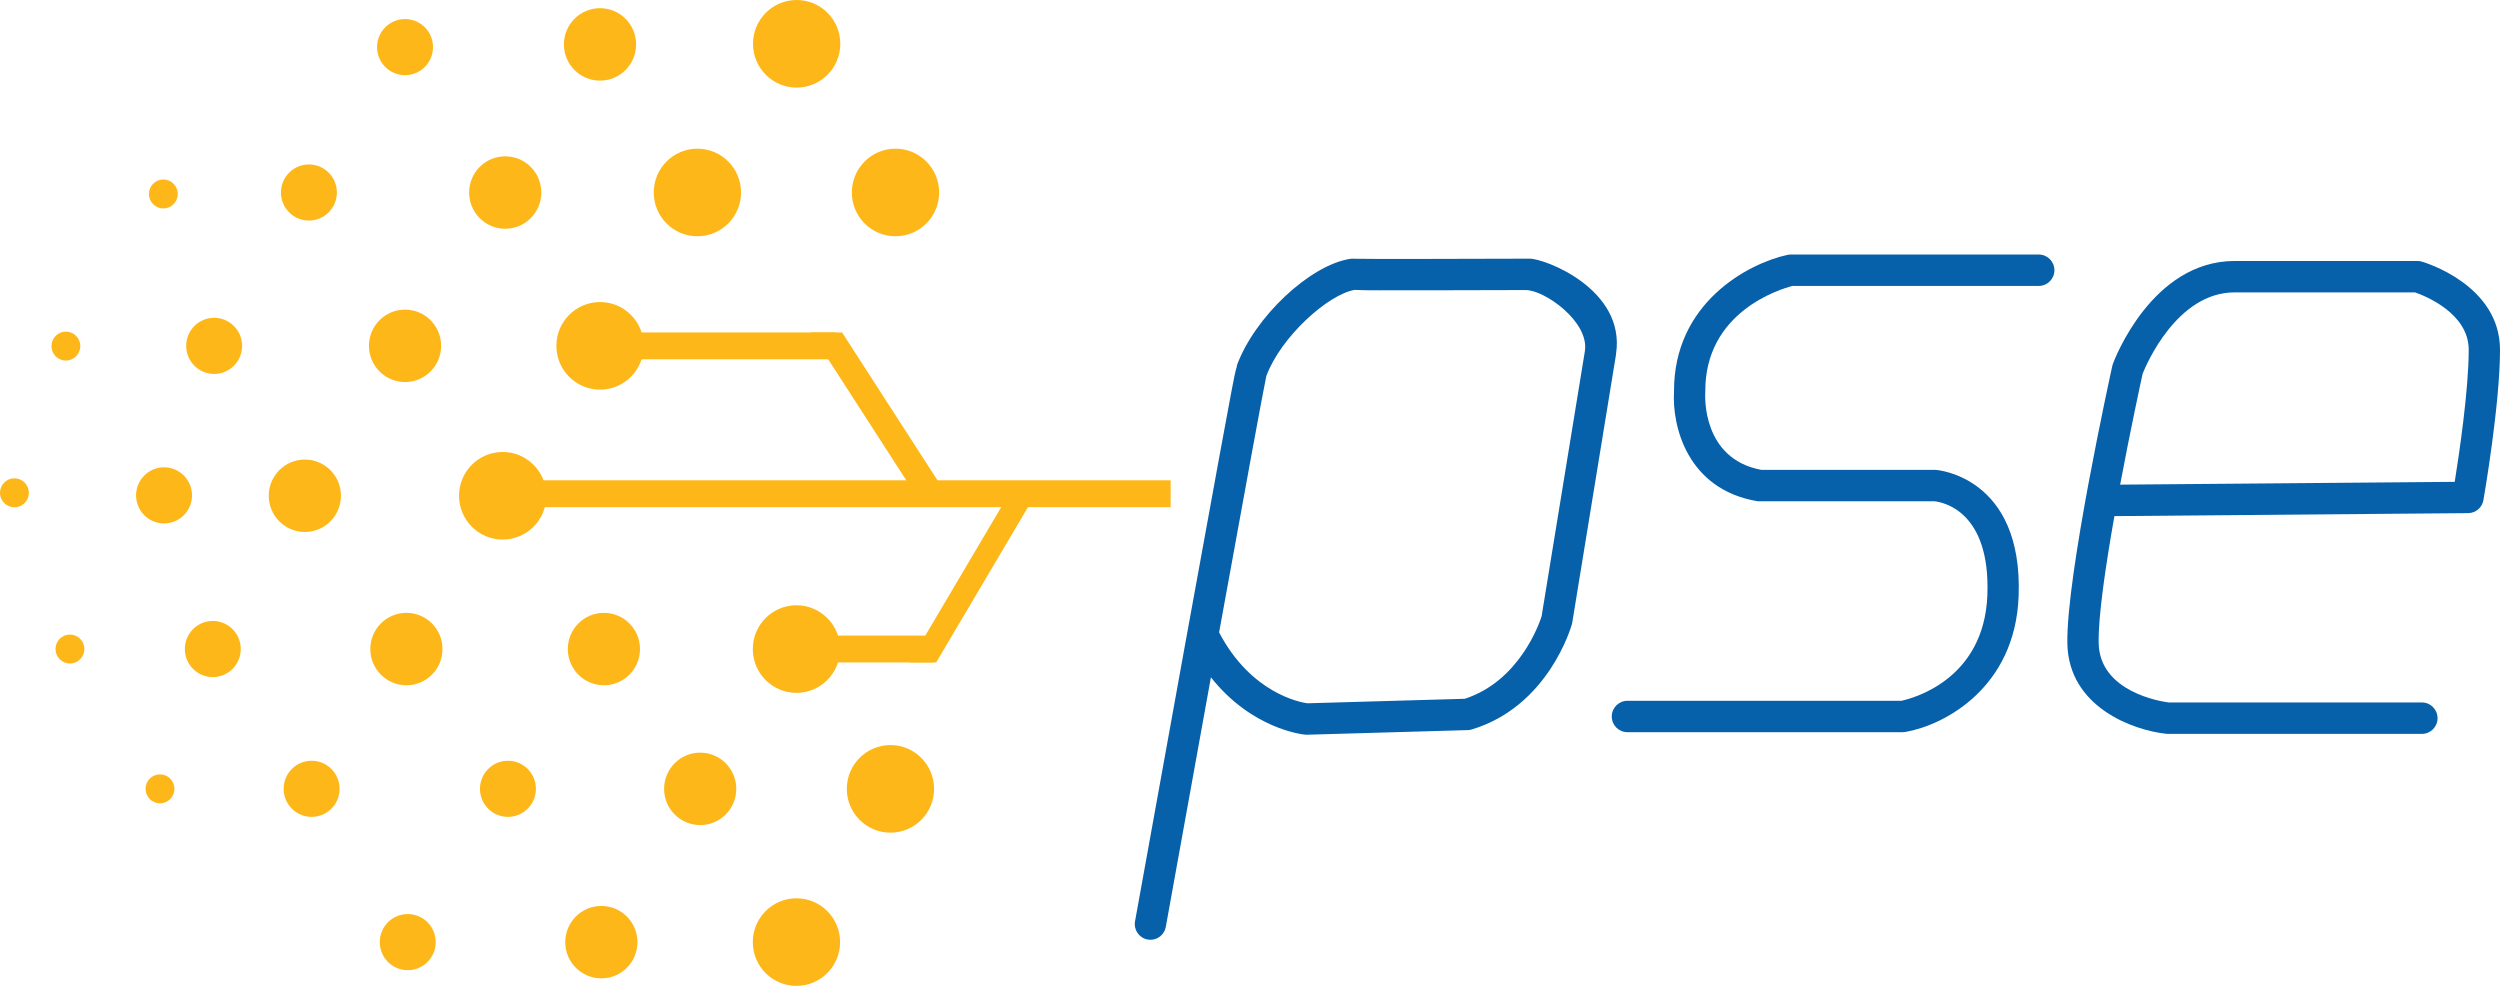<svg xmlns="http://www.w3.org/2000/svg" width="142" height="56" viewBox="0 0 142 56" fill="none"><g clip-path="url(#clip0)"><path d="M108.081 41.588H92.437C91.946 41.588 91.548 41.189 91.548 40.696C91.548 40.204 91.946 39.805 92.437 39.805H107.996C108.588 39.68 112.699 38.638 112.883 33.799C113.065 29 110.323 28.519 109.878 28.473C109.878 28.473 99.849 28.473 99.837 28.473C95.81 27.799 94.967 24.166 95.084 22.235C95.062 17.213 99.286 14.965 101.527 14.477C101.59 14.464 101.653 14.457 101.716 14.457H115.802C116.293 14.457 116.691 14.857 116.691 15.349C116.691 15.841 116.293 16.24 115.802 16.24H101.82C101.139 16.414 96.824 17.698 96.861 22.253C96.861 22.275 96.86 22.297 96.859 22.319C96.849 22.477 96.666 26.069 100.052 26.69C100.052 26.69 109.97 26.688 109.963 26.69C110.012 26.693 114.916 27.065 114.658 33.866C114.459 39.125 110.367 41.207 108.231 41.574C108.181 41.584 108.132 41.588 108.081 41.588Z" fill="#0660AA"></path><path d="M137.565 41.684H123.128C123.096 41.684 123.065 41.682 123.033 41.678C121.13 41.474 117.508 40.145 117.427 36.577C117.342 32.784 119.873 21.264 119.981 20.775C119.99 20.735 120.001 20.696 120.016 20.658C120.104 20.42 122.227 14.824 126.928 14.824H137.312C137.395 14.824 137.478 14.835 137.558 14.859C137.74 14.912 142 16.189 142 19.868C142 22.959 141.097 28.187 141.058 28.408C140.985 28.832 140.619 29.142 140.19 29.146L120.098 29.315C119.591 32.181 119.171 35.054 119.204 36.536C119.266 39.298 122.729 39.842 123.181 39.9H137.565C138.055 39.9 138.453 40.3 138.453 40.792C138.454 41.284 138.056 41.684 137.565 41.684ZM121.701 21.227C121.601 21.684 121.007 24.421 120.424 27.528L139.428 27.369C139.677 25.816 140.223 22.146 140.223 19.867C140.223 17.782 137.726 16.8 137.172 16.607H126.927C123.647 16.607 121.904 20.718 121.701 21.227Z" fill="#0660AA"></path><path d="M65.345 53.38C65.293 53.38 65.239 53.375 65.186 53.366C64.703 53.278 64.383 52.814 64.47 52.33C64.47 52.33 65.885 44.478 67.31 36.626C68.023 32.699 68.738 28.772 69.279 25.827C69.55 24.353 69.778 23.124 69.94 22.264C70.075 21.553 70.162 21.087 70.263 20.779L70.248 20.773C71.251 18.021 74.378 15.071 76.681 14.703C76.763 14.69 76.843 14.689 76.922 14.697C77.51 14.718 83.142 14.705 86.861 14.692C86.861 14.692 86.863 14.692 86.864 14.692C87.726 14.672 92.33 16.421 91.794 20.08C91.789 20.112 91.789 20.145 91.783 20.177L89.305 35.357C89.3 35.391 89.292 35.423 89.284 35.455C89.23 35.645 87.928 40.129 83.596 41.433C83.522 41.456 83.445 41.469 83.366 41.47L74.237 41.732C74.2 41.735 74.164 41.732 74.128 41.728C73.984 41.714 71.1 41.407 68.78 38.471C67.797 43.891 66.816 49.327 66.217 52.647C66.14 53.078 65.766 53.38 65.345 53.38ZM69.245 35.92C71.053 39.374 73.843 39.89 74.254 39.947L83.196 39.691C86.303 38.688 87.434 35.414 87.562 35.01L90.022 19.942C90.279 18.263 87.714 16.467 86.659 16.475C86.008 16.477 83.928 16.484 81.846 16.487C80.59 16.49 79.332 16.49 78.391 16.489C77.746 16.488 77.28 16.487 76.94 16.466C75.436 16.725 72.756 19.125 71.927 21.358C71.77 22.061 70.561 28.67 69.245 35.92Z" fill="#0660AA"></path><path d="M53.343 10.933C53.343 12.306 52.232 13.42 50.864 13.42C49.495 13.42 48.384 12.306 48.384 10.933C48.384 9.559 49.495 8.445 50.864 8.445C52.232 8.445 53.343 9.559 53.343 10.933Z" fill="#FDB718"></path><path d="M45.25 4.975C46.619 4.975 47.729 3.861 47.729 2.488C47.729 1.114 46.619 0 45.25 0C43.88 0 42.77 1.114 42.77 2.488C42.77 3.861 43.88 4.975 45.25 4.975Z" fill="#FDB718"></path><path d="M42.092 10.933C42.092 12.306 40.981 13.42 39.612 13.42C38.243 13.42 37.133 12.306 37.133 10.933C37.133 9.559 38.243 8.445 39.612 8.445C40.981 8.445 42.092 9.559 42.092 10.933Z" fill="#FDB718"></path><path d="M50.577 47.295C51.947 47.295 53.056 46.182 53.056 44.808C53.056 43.434 51.947 42.32 50.577 42.32C49.208 42.32 48.098 43.434 48.098 44.808C48.098 46.182 49.208 47.295 50.577 47.295Z" fill="#FDB718"></path><path d="M45.238 39.354C46.608 39.354 47.717 38.24 47.717 36.866C47.717 35.493 46.608 34.379 45.238 34.379C43.869 34.379 42.759 35.493 42.759 36.866C42.759 38.24 43.869 39.354 45.238 39.354Z" fill="#FDB718"></path><path d="M34.301 38.923C35.434 38.923 36.352 38.002 36.352 36.866C36.352 35.73 35.434 34.809 34.301 34.809C33.169 34.809 32.251 35.73 32.251 36.866C32.251 38.002 33.169 38.923 34.301 38.923Z" fill="#FDB718"></path><path d="M41.821 44.807C41.821 45.943 40.903 46.864 39.771 46.864C38.639 46.864 37.721 45.944 37.721 44.807C37.721 43.671 38.639 42.75 39.771 42.75C40.903 42.75 41.821 43.671 41.821 44.807Z" fill="#FDB718"></path><path d="M34.157 55.571C35.289 55.571 36.207 54.65 36.207 53.514C36.207 52.378 35.289 51.457 34.157 51.457C33.025 51.457 32.107 52.378 32.107 53.514C32.107 54.65 33.025 55.571 34.157 55.571Z" fill="#FDB718"></path><path d="M28.851 46.399C29.728 46.399 30.44 45.685 30.44 44.805C30.44 43.925 29.728 43.211 28.851 43.211C27.974 43.211 27.262 43.925 27.262 44.805C27.262 45.685 27.974 46.399 28.851 46.399Z" fill="#FDB718"></path><path d="M9.318 29.731C10.195 29.731 10.907 29.018 10.907 28.137C10.907 27.257 10.195 26.543 9.318 26.543C8.441 26.543 7.729 27.257 7.729 28.137C7.729 29.018 8.441 29.731 9.318 29.731Z" fill="#FDB718"></path><path d="M12.163 21.239C13.041 21.239 13.752 20.525 13.752 19.645C13.752 18.765 13.041 18.051 12.163 18.051C11.286 18.051 10.575 18.765 10.575 19.645C10.575 20.525 11.286 21.239 12.163 21.239Z" fill="#FDB718"></path><path d="M19.135 10.934C19.135 11.814 18.423 12.528 17.546 12.528C16.669 12.528 15.957 11.814 15.957 10.934C15.957 10.054 16.669 9.34 17.546 9.34C18.424 9.34 19.135 10.054 19.135 10.934Z" fill="#FDB718"></path><path d="M24.595 2.676C24.595 3.556 23.883 4.27 23.006 4.27C22.129 4.27 21.417 3.556 21.417 2.676C21.417 1.796 22.129 1.082 23.006 1.082C23.884 1.082 24.595 1.796 24.595 2.676Z" fill="#FDB718"></path><path d="M23.16 55.106C24.038 55.106 24.749 54.393 24.749 53.512C24.749 52.632 24.038 51.918 23.16 51.918C22.283 51.918 21.571 52.632 21.571 53.512C21.571 54.393 22.283 55.106 23.16 55.106Z" fill="#FDB718"></path><path d="M17.7 46.399C18.578 46.399 19.289 45.685 19.289 44.805C19.289 43.925 18.578 43.211 17.7 43.211C16.823 43.211 16.111 43.925 16.111 44.805C16.111 45.685 16.823 46.399 17.7 46.399Z" fill="#FDB718"></path><path d="M12.087 38.458C12.964 38.458 13.675 37.744 13.675 36.864C13.675 35.983 12.964 35.27 12.087 35.27C11.209 35.27 10.498 35.983 10.498 36.864C10.498 37.744 11.209 38.458 12.087 38.458Z" fill="#FDB718"></path><path d="M9.088 45.629C9.54 45.629 9.907 45.26 9.907 44.806C9.907 44.352 9.54 43.984 9.088 43.984C8.635 43.984 8.268 44.352 8.268 44.806C8.268 45.26 8.635 45.629 9.088 45.629Z" fill="#FDB718"></path><path d="M3.972 37.687C4.425 37.687 4.792 37.319 4.792 36.865C4.792 36.411 4.425 36.043 3.972 36.043C3.52 36.043 3.153 36.411 3.153 36.865C3.153 37.319 3.52 37.687 3.972 37.687Z" fill="#FDB718"></path><path d="M1.639 27.991C1.639 28.445 1.272 28.813 0.819 28.813C0.367 28.813 0 28.445 0 27.991C0 27.537 0.367 27.168 0.819 27.168C1.272 27.168 1.639 27.537 1.639 27.991Z" fill="#FDB718"></path><path d="M3.742 20.48C4.194 20.48 4.561 20.112 4.561 19.658C4.561 19.204 4.194 18.836 3.742 18.836C3.29 18.836 2.923 19.204 2.923 19.658C2.923 20.112 3.29 20.48 3.742 20.48Z" fill="#FDB718"></path><path d="M9.278 11.839C9.731 11.839 10.098 11.471 10.098 11.017C10.098 10.563 9.731 10.195 9.278 10.195C8.826 10.195 8.459 10.563 8.459 11.017C8.459 11.471 8.826 11.839 9.278 11.839Z" fill="#FDB718"></path><path d="M23.084 38.923C24.216 38.923 25.134 38.002 25.134 36.866C25.134 35.73 24.216 34.809 23.084 34.809C21.951 34.809 21.033 35.73 21.033 36.866C21.033 38.002 21.951 38.923 23.084 38.923Z" fill="#FDB718"></path><path d="M17.316 30.216C18.448 30.216 19.366 29.295 19.366 28.159C19.366 27.023 18.448 26.102 17.316 26.102C16.183 26.102 15.265 27.023 15.265 28.159C15.265 29.295 16.183 30.216 17.316 30.216Z" fill="#FDB718"></path><path d="M25.056 19.643C25.056 20.779 24.139 21.7 23.006 21.7C21.874 21.7 20.956 20.78 20.956 19.643C20.956 18.507 21.873 17.586 23.006 17.586C24.139 17.586 25.056 18.507 25.056 19.643Z" fill="#FDB718"></path><path d="M28.697 12.993C29.829 12.993 30.747 12.072 30.747 10.936C30.747 9.8 29.829 8.879 28.697 8.879C27.565 8.879 26.647 9.8 26.647 10.936C26.647 12.072 27.565 12.993 28.697 12.993Z" fill="#FDB718"></path><path d="M34.08 4.579C35.213 4.579 36.131 3.658 36.131 2.522C36.131 1.386 35.213 0.465 34.08 0.465C32.948 0.465 32.03 1.386 32.03 2.522C32.03 3.658 32.948 4.579 34.08 4.579Z" fill="#FDB718"></path><path d="M28.552 30.647C29.922 30.647 31.031 29.533 31.031 28.159C31.031 26.786 29.922 25.672 28.552 25.672C27.183 25.672 26.073 26.786 26.073 28.159C26.073 29.533 27.183 30.647 28.552 30.647Z" fill="#FDB718"></path><path d="M34.082 22.131C35.451 22.131 36.561 21.018 36.561 19.644C36.561 18.27 35.451 17.156 34.082 17.156C32.713 17.156 31.603 18.27 31.603 19.644C31.603 21.018 32.713 22.131 34.082 22.131Z" fill="#FDB718"></path><path d="M45.238 55.998C46.608 55.998 47.717 54.885 47.717 53.511C47.717 52.137 46.608 51.023 45.238 51.023C43.869 51.023 42.759 52.137 42.759 53.511C42.759 54.885 43.869 55.998 45.238 55.998Z" fill="#FDB718"></path><path d="M66.493 27.281H29.811V28.806H66.493V27.281Z" fill="#FDB718"></path><path d="M47.452 18.883H35.916V20.408H47.452V18.883Z" fill="#FDB718"></path><path d="M52.406 28.722L46.058 18.883H47.83L54.178 28.722H52.406Z" fill="#FDB718"></path><path d="M53.056 36.102H47.172V37.627H53.056V36.102Z" fill="#FDB718"></path><path d="M51.656 37.626L56.92 28.719H58.441L53.175 37.626H51.656Z" fill="#FDB718"></path></g><defs><clipPath id="clip0"><rect width="142" height="56" fill="white"></rect></clipPath></defs></svg>